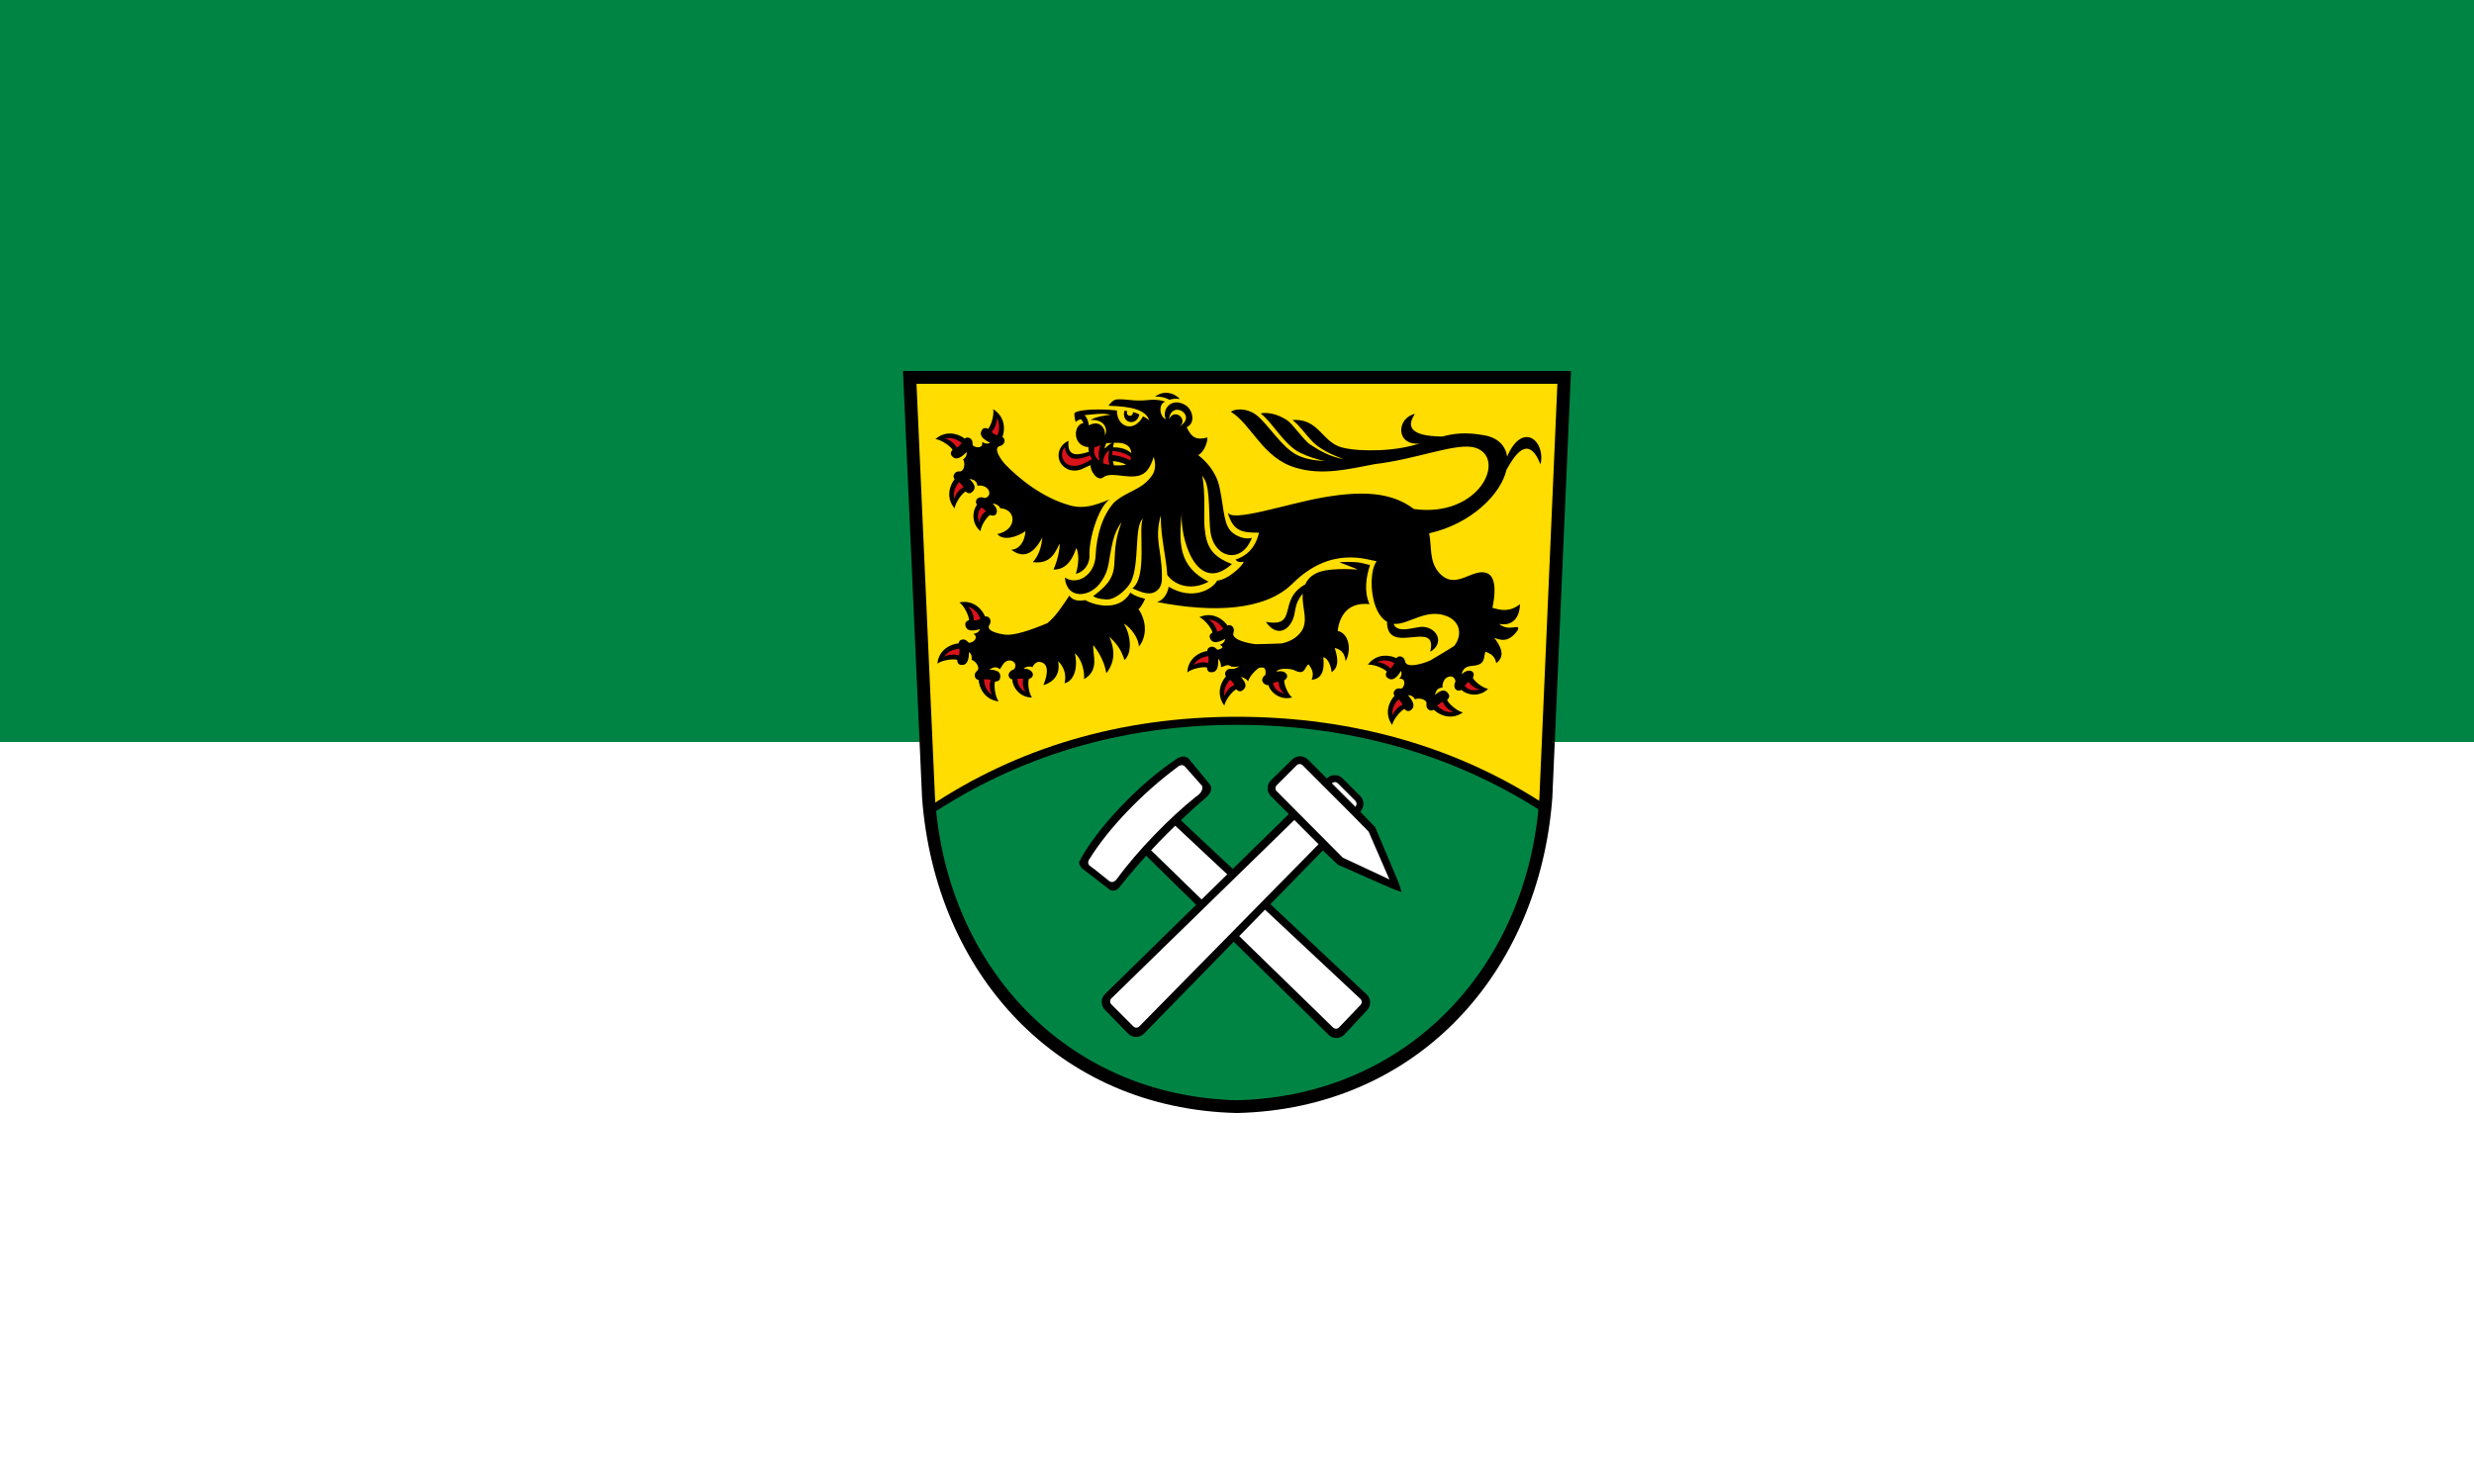 <svg xmlns:rdf="http://www.w3.org/1999/02/22-rdf-syntax-ns#" xmlns="http://www.w3.org/2000/svg" height="100%" width="100%" version="1.1" xmlns:cc="http://creativecommons.org/ns#" xmlns:dc="http://purl.org/dc/elements/1.1/" viewBox="0 0 2000 1200">
 <rect x="0" y="0" width="2000" height="1200" fill="#333333" stroke="none"/>
 <rect x="0" y="0" width="2000" height="600" fill="#008444" />
 <rect x="0" y="600" width="2000" height="600" fill="#fff" /><g transform="matrix(0.9,0,0,0.9,730,300)">
 <path d="m576.77 382.64 16.19-376.78-585.93 0.002 16.66 376.78c7.506 152.63 124.38 278.18 276.31 276.89 151.92-1.29 269.4-124.62 276.77-276.89" fill-rule="evenodd" fill="#fd0"/>
 <path d="m301.46 659.16c-146.72 0-262.74-115.51-277.15-268.32 77.7-51.72 170.05-80.17 275.69-80.17s200.92 28.45 278.61 80.17c-14.41 152.81-130.43 268.32-277.15 268.32" fill-rule="evenodd" fill="#000"/>
 <path d="m300 659.16c-146.72 0-261.28-107.37-275.69-260.17 77.7-51.75 170.05-81.07 275.69-81.07s200.92 29.32 278.61 81.07c-14.41 152.8-131.89 260.17-278.61 260.17" fill-rule="evenodd" fill="#008444"/>
 <path d="m0-0 17.129 383.68c11.837 157.09 121.2 279.25 282.87 283 161.77-3.75 271.38-125.8 283.22-283l16.78-383.68zm12.121 11.478h575.66l-16.15 371.73c-9.85 150.88-117.36 268.23-271.63 271.99-154.05-3.76-261.43-121.35-271.28-271.99z" fill-rule="evenodd" fill="#000"/>
 <path d="m295.03 265.65c2.28 0.17 5.23 0.23 7.23-0.42-2.2 1.64-5.33 2.72-7.34 2.39-4.56-0.57-7.05 4.17-4.79 6.76-3.7 3.86-9.82 15.19-1.48 26.26 0.81-5 7.14-13.01 10.71-14.68 1.3 1.56 3.27 2.34 4.82 1.45 6.79-3.94 1.94-9.42-0.77-12.62 4.08 1.27 5.54 2.28 6.5 4.13 1.47-4.72 6.07-9.52 9.51-12.06 0.96-0.41 2.15-0.6 3.65-0.46 2.44 0.26 2.91 2.77 2.5 6.61-6.02 4.19-1.44 9.67 2.56 9.2 2.64 7.82 11.92 13.84 21.38 11.06-3.57-2.74-7.23-11.06-7.05-15.37 5.93-3.65 0.93-10-6.95-7.62 1.41-3.88 13.05-2.89 15.9-1.47 10.07 5.02 8.71-2.33 12.88-5.32 1.84 2.88 5.62 6.87 2.79 13.92 11.75-0.9 11.17-13.48 10.39-20.22 3.4 0.29 6.65 5.97 7.58 13.46 5.88-4.28 6.37-10.58 2.72-21.83 6.64 1.59 8.97 5.4 9.82 11.92 5.7-10.75 2.7-25.03-7.08-27.23v-0.89c1.74-11.5 8.15-25.27 28.54-23.17-5.15-11.19-3.05-24.78 0.47-35.12-8.25-1.71-8.68-3.32-27.22-2.58-2.36-0.29 18.01 6.76 15.68 6.6s-9.46-0.41-11.73-0.39c-14.83 0.16-29.32 1.12-34.95 13.76-25.47 14.08-5.51 38.91-35.35 33.68 9.07 13.21 20.24 8.97 24.73-3.55 1.99-5.52 1.04-13.74 8.45-21.72-1.4 13.01 6.74 25.68-3.32 36.31-4.36 4.63-9.8 7.09-15.79 8.34-7.44 0.39-17.16 0.49-22.96 0.67-2.18 0-23.22-3.19-20.17-10.55 1.61-4.3-2.41-7.84-5.46-6.24-2.9-4.48-12.52-13.06-25.2-7.51 4.65 1.96 10.99 9.97 11.78 13.81-1.82 0.91-3.02 2.64-2.5 4.36 2.24 7.53 10.21 3.26 13.95 1.36-0.7 3.3-2.96 4.77-4.98 5.39 1.43 0.52 2.25 1.28 2.6 2.18-1.1 1.19-2.8 2.05-4.51 2.13-0.48-0.2-0.92-0.5-1.32-0.96-3.14-3.35-8.09-1.29-7.99 2.15-5.31 0.62-17.26 5.44-17.89 19.28 3.81-3.32 13.8-5.46 17.61-4.48 0 2.03 1.01 3.89 2.79 4.18 7.75 1.31 7.44-7.71 7.39-11.91 1.74 1.36 2.52 4.7 2.51 7.31 3.09-0.17 5.34-3.41 9.39-0.3zm-128.51-197.26c-14.1-0.879-14.15-19.555-4.63-21.671 0.16-1.287-2.03-3.192-2.1-3.338-1.76 0.423-3.06 0.846-4.67 2.426-0.65-1.466-1.47-6.48-1.08-8.076 4.4-3.664 26.17-3.745 38.07-2.247 0 15.045 15.32 20.385 23.53 5.227 1.66 0.895 3.89 2.067 5.55 3.761-3.73-12.896-27.01-12.603-36.68-13.286 1.19-1.726 4.6-5.52 7.23-5.634 7.71-0.57 12.34 1.075 20.63 0.944 7.34 0.228 13.25-2.181 23.31 1.042-6.35 1.596-5.55 13.531 0.46 15.794-4.15-8.385 4.87-20.597 17.89-12.472 6.5 4.282 8.84 16.233 0.73 19.636 4.71 9.786 8.98 11.642 18.6 9.281 0.49 2.768-2.31 12.618-8.22 15.81 6.02 4.624 15.92 14.132 19.08 28.558 4.64 21.21 3.3 35.13 12.6 41.77 9.26 6.63 16.56 3.98 16.56 3.98-9 23.74-33.43 18.71-37.11-4.64-2-12.61 0-38.46-5.32-47.737-0.72-1.27-1.43-2.474-2.13-3.598 3.06 17.535 1.17 36.365 2.03 46.365 1.47 17.37 6.29 26.17 24.6 33.14-31.78 28.7-47.31-23.94-44.97-47.32-2.73 28.38-3.45 49.04 23.9 63.22-13.74 7.57-29.12 4.66-37.02-6.04-0.78-15.48-5.9-33.31-5.85-53.39-5.86 20.84 0.69 30.42 1.06 52.76 0.16 6.66-0.16 11.98-5.65 15.51-6.22 3.83-13.68 0.22-20.86-2.88 13.97-10.68 4.86-54.38 9.51-62.73-8.22 6.51-2.73 39.86-10.78 56.84-3.45 6.53-12.17 14.2-19.16 15.66-3.21 0.52-11.46-0.16-14.78-2.8 30.38-22.11 11.62-30.17 25.49-66.45-3.72 5.05-6.25 10.52-7.79 16.94-4.5 18.64-2.53 24.58-10.21 36.09-10.25 15.47-31.49 16.53-32.94-3.27 11.05 7.36 26.7-2.05 27.58-19.37 0.98-19.38 6.17-36.13 16.4-47.87 11.56-10.62 25.13-11.09 34.3-24.486 3.29-4.69 3.5-11.072 1.4-16.624-0.81 3.484-3.43 10.078-7.21 13.579-10.13 9.401-29.93-1.612-37.78 4.624-5.63 4.526-12.32-6.464-11.51-10.876-2.86 1.156-5.52 2.344-7.06 3.175-4.61 2.344-10.36 2.23-14.27 0.162-11.05-5.942-9.39-20.596 1.45-25.139-1.69 15.973 10.05 12.374 18.3 9.834-0.32-1.4-0.5-2.816-0.48-4.184zm32.3-32.645c0.59 0 2.12 0.227 2.67 0.293-0.28 0.423-0.44 0.944-0.44 1.498 0 1.497 1.24 2.735 2.75 2.735 1.52 0 2.74-1.238 2.74-2.735v-0.619c2.37 0.602 4.33 1.384 5.74 2.149-2.13 10.844-16.46 8.141-13.4-3.321zm40.59-9.9c1.45-0.57 6.19-1.53 9.09-0.488-0.7-1.889-5.26-4.413-7.36-5.015-6.96-2.035-11.48 0.456-14.85 2.605 5.37 0 8.77 0.667 13.12 2.898zm-49.94 58.86c-0.42-1.189-0.71-2.459-0.92-3.778 4 0.375 8.27 1.335 11.91 3.191-2.91 0.782-6.54 0.798-9.42 0.668h-1.57zm-1.76-20.174c-2.34 1.352-4.33 2.931-5.94 4.64-0.27 0-0.54 0-0.81 0.163 0.47-1.53 1.01-3.012 1.53-4.363 1.66-0.163 3.5-0.293 5.22-0.391zm17.39 9.346c-4.33-4.038-10.2-5.357-16.42-5.275 0.21-1.515 0.47-2.931 0.74-4.152h1.75c10.45-0.261 13.61 4.396 13.93 9.492zm33.79-30.773c5.76-10.583 17.73 1.368 9.17 6.871 17.01-9.704-6.5-24.667-9.17-6.871zm-57.56 15.012c1.01-7.229-5.45-14.426-14.33-9.248-0.34-2.556-1.53-7.246-4.05-9.167 7.6-0.749 17.96-2.263 23.32-0.244-2.61 0-13.21 1.498-17.9 4.64 10.39-1.205 16.58 6.334 12.96 14.019zm-65 208.15v-0.17c0.64-2.16 3.78-5.14 6.24-4.8 5.89 0.81 9.56 5.65 3.6 20.99 3.17-1.01 16.18-5.34 13.19-21.61 6.46 6.2 7.28 14.67 5.68 19.8 7.46-1.21 12.73-12.47 9.28-26.82 6.77 5.41 8.86 17.49 8.29 23.2 14.72-8.32 7.1-23.34 8.37-30.57 3.3 4.43 9.65 13.04 11.64 25.22 5.19-6.34 9.75-17.1 2.64-32.79 6.92 6.44 10.58 11.56 13.72 20.98 6.61-6.02 6.25-21.15-0.58-32.66 6.83 3.7 13.46 13.89 13.49 20.63 5.2-6.33 9.07-19.5-0.47-33.98 0.86 0.6 4.1-4.51 6.06-9.07 0 0-9.23-1.84-13.26-5.58-10.38 18.46-34.43 10.65-40.5 6.77-2.22 0.5-10.7 1.86-14.24-4.05-7.49 11.03-11.72 17.91-19.71 24.76-16.58 6.92-30.108 11.28-38.103 10.37-2.165-0.26-18.464-2.51-13.921-9.05 2.491-3.86-0.7-8.16-4.022-7.25-1.872-4.98-9.459-15.41-23.039-12.68 4.152 2.9 8.63 12.07 8.614 16.01-1.987 0.5-3.534 1.92-3.387 3.72 0.602 7.82 9.297 5.33 13.351 4.29-1.384 3.06-3.908 4.02-6.008 4.2 4.901 3.06 0.375 8.09-3.989 8.02-0.472-0.21-0.895-0.55-1.254-1.02-2.93-3.55-7.994-1.79-8.124 1.64-5.325 0.3-17.552 4.38-19.034 18.16 4.022-3.08 14.116-4.61 17.861-3.39-0.163 2.04 0.782 3.94 2.524 4.35 7.653 1.77 7.897-7.26 8.108-11.45 2.426 2.17 2.654 4.74 2.264 6.77 0 0.17-0.163 0.2-0.179 0.3 3.028 0.16 8.694 7.15 4.982 9.95-3.582 2.88-1.889 7.96 1.547 8.12 0.211 5.33 4.152 17.6 17.894 19.28-3.029-4.06-4.413-14.17-3.159-17.89 2.035 0.16 3.956-0.74 4.396-2.5 1.872-7.6-5.438-7.91-9.623-8.17 3.729-2.05 5.748-3.24 9.574-0.36 2.084-2.67 3.826-8.99 10.29-7.67 3.567 1.21 4.787 4.58 2.41 7.69-6.92 2.46-5.633 8.48-1.644 9.08 0.504 8.24 7.881 16.5 17.731 16.29-2.72-3.57-4.07-12.57-2.77-16.68 6.68-1.97 3.52-9.41-4.7-9.18 1.12-1.58 5.69-2.75 7.91-1.3zm-53.612-199.57c-0.196-0.473-0.277-1.01-0.228-1.612 0.244-4.592-4.657-6.741-7.067-4.299-4.119-3.403-15.874-8.694-26.311 0.407 5.047 0.456 13.481 6.204 15.403 9.623-1.466 1.416-2.101 3.435-1.091 4.917 4.412 6.497 10.729 0 13.725-2.898 0.31 3.24-1.27 5.275-2.93 6.496-0.163 0-0.245 0-0.342 0.163 2.165 2.117 1.53 11.17-3.094 10.698-4.591-0.326-6.789 4.558-4.396 7.017-3.452 4.046-8.906 15.736 0 26.286 0.537-5.03 6.383-13.4 9.851-15.27 1.384 1.48 3.403 2.15 4.9 1.16 6.546-4.32 1.384-9.506-1.497-12.55 4.119 1.042 6.415 1.53 7.261 6.25 4.413-0.72 7.93 1.06 9.346 3.04 2.475 3.37 1.352 7.1-2.686 8.03-6.904-2.54-9.753 2.91-7.067 5.93-4.901 6.65-4.51 17.71 3.192 23.86 0.195-4.49 4.917-12.27 8.548-14.6 6.382 2.77 8.727-4.97 2.263-10.05 1.856-0.5 6.154 1.53 6.92 4.07 14.622 0.66 15.452 19.44-2.687 23.14 5.113 6.32 17.339 2.98 25.339-2.67-0.92 10.1-5.78 16.36-12.786 16.75 9.786 7.48 19.346 5.36 27.826-10.97-0.75 8.13-2.88 15.96-8.55 22.1 16.71 2.18 20.42-9.63 24.13-16.64 0.26 4.73-1.84 15.22-5.52 23.33 8.44 0.16 15.89-4.95 20.39-19.39 2.6 4.28 2.52 14.32-0.33 23.26 7.23-1.82 11.82-8.02 12.26-15.09-0.88-15.91 7.75-44.34 17.9-51.71-13.31 5.32-22.94 8.72-35.47 5.26-25.59-7.1-46.92-25.17-58.546-37.3-1.498-1.58-11.837-14.377-4.07-16.103 4.461-1.14 5.031-6.464 1.986-8.027 2.003-4.95 3.517-17.748-8.304-24.977 1.075 4.95-1.856 14.735-4.559 17.601-1.791-0.977-3.891-0.977-5.015 0.423-4.852 6.171 3.208 10.242 6.904 12.228-3.11 1.303-5.601 0.293-7.278-0.993 1.53 5.568-5.21 6.187-8.369 3.175zm372.03 158.75c0 31.6 46.35-3.73 38.78 26.85 12.62-7.23 7.13-21.14-6.11-22.41-6.56-0.62-23.33 6.86-26.8-2.7 13.57 1.19 28.94-14.49 47.94-6.89 11.75 4.71 14.18 16.67 6.64 26.64-6.37 4.2-16.02 9.75-21.48 13.06-1.85 1.14-21.78 8.66-22.76 0.75-0.7-4.55-5.94-5.62-7.8-2.74-4.74-2.46-17.32-5.21-25.64 5.88 5.01-0.6 14.47 3.25 17.06 6.22-1.14 1.67-1.33 3.78 0 5.03 5.67 5.42 10.5-2.2 12.83-5.7 1.01 3.22-0.24 5.6-1.67 7.15 5.68-1 5.65 5.78 2.36 8.64-0.51 0.17-1.05 0.18-1.63 0-4.56-0.7-7.17 3.99-4.97 6.63-3.78 3.76-10.17 14.96-2.11 26.21 0.94-4.96 7.45-12.81 11.05-14.41 1.27 1.6 3.22 2.43 4.8 1.57 6.88-3.76 1.05-10.67-1.58-13.94 3.26 0 5.13 1.78 6.19 3.55v0.34c2.31-1.95 11.25-0.45 10.34 4.1-0.75 4.53 3.89 7.2 6.56 5.05 3.72 3.83 14.82 10.37 26.18 2.46-4.95-0.99-12.71-7.62-14.24-11.25 1.61-1.25 2.46-3.17 1.61-4.77-3.66-6.92-9.33-2.28-12.64 0.29 1.44-4 2.15-6.23 6.92-6.62-0.29-4.48 1.81-7.8 3.93-9.01 3.6-2.15 7.21-0.68 7.73 3.44-3.19 6.61 1.97 9.99 5.23 7.6 6.15 5.5 17.19 6.19 24.06-0.89-4.46-0.62-11.74-6.06-13.71-9.9 3.36-6.09-4.12-9.17-9.8-3.23-0.31-1.9 2.12-5.97 4.72-6.49v-0.17c1.42-0.42 3.24-0.78 5.74-1.01 11.2-1.02 8.74-7.91 10.71-12.65 3.06 1.47 8.4 2.88 9.69 10.37 9.52-6.96 2.39-17.35-1.81-22.68 4.41 1.22 12.26 5.72 21.12-7.01 2.75-6.73-7.75 2.13-16.77-5.52 15.45 2.68 18.75-10.46 18.75-17.77-9.07 7.17-17.06 5.54-24.48 3.32 0-0.16-0.17-0.24-0.23-0.37 1.85-8.5 4.78-27.61-5.39-31-13.16-4.38-27.75 16.13-42.37 0-9.25-10.18-6.62-23.06-9.07-35.63 37.81-8.5 64.46-35.23 69.38-56.962 6.5-11.658 19.31-33.558 30.58-4.95 5-20.711-16.02-39.484-29.94-7.066-1.44-9.46-7.9-16.706-20.14-19.002-16.71-3.126-27.68-1.774-38.12 1.043-12.42-0.212-37.37-1.547-24.57-20.353-16.77 3.712-17.45 28.787 4.38 26.637-9.3 2.752-20.27 5.227-35.48 5.943-12.81 0.489-25.19 0-34.55-2.426-18.06-4.884-20.66-26.295-44.34-24.667 7.04 5.634 10.83 11.886 17.93 19.376 5.98 6.236 16.12 11.413 27.18 15.5-0.22 0.163-0.48 0-0.87 0-10.79-2.263-18.71-6.61-28.28-12.781-5.19-3.175-15.6-18.301-20.56-21.72-8.68-5.878-18.48-7.653-24-6.22 10.63 7.815 20.9 28.184 35.59 35.332 7.46 3.614 15.66 6.203 22.4 7.376-10.16-0.424-18.51-1.971-25.71-5.618-13.38-6.952-25.18-26.751-35.6-35.348-6-4.901-16.56-7.49-23.45-3.305 18.87 11.658 28.53 41.551 58.14 50.246 23.68 7.278 47.71 1.303 71.24-3.208 37.27-4.282 73.46-19.636 89.87-14.784 29.16 8.63 4.64 63.337-54.83 55.147-20.46-15.62-47.39-16.27-80.65-10.57-33.85 5.79-83.98 23.4-86.67 13.22 4.76 18.04 13.97 18.64 28.19 18.58-3.21 14.11-11.58 21.12-21.14 24.22 2.26 2.5 3.99 2.45 7.33 1.91 0 2.95-14.17 16.43-23.74 16.9-4.35 8.21-22.57 18.27-43.57 5.54-1.19 6.77-4.93 12.22-10.47 13.74 50.83 9.95 97.22 7.8 121.77-16.61 34.41-34.22 67.1-21.21 75.42-20.03-7.73 10.7-5.73 45.81 9.12 54.17 0.16 0 0.19 0.17 0.29 0.17" fill-rule="evenodd" fill="#000"/>
 <path d="m249.57 403.66 166.89 156.45c2.02 1.94 3.08 4.5 3.13 7.05 0 2.56-0.87 5.16-2.77 7.18l-20.34 21.82c-1.9 2-4.48 3.05-7.03 3.11-2.56 0-5.15-0.88-7.13-2.77l-163.91-160.99c-12.75 14.1-22.51 26.36-24.05 28.46-2.36 3.25-6.37 3.32-8.34 2.28l-25.81-19.77c-0.66-1.81-2.34-3-1.93-5.44 14.31-28.69 54.59-71.23 88.13-92.92 0.2-0.16 0.39-0.29 0.6-0.39 2.69-1.35 6.11-2.3 9.41 0.36l18.92 22.99c4.37 5.55-1.72 11.14-4.77 13.59-4.54 3.7-12.09 10.46-21 18.99" fill-rule="evenodd" fill="#000"/>
 <path d="m386.34 589.91c0.75 0.7 1.71 1.02 2.67 1.01 0.99 0 1.94-0.41 2.65-1.16l19.31-20.22c0.74-0.78 1.08-1.74 1.06-2.7 0-0.98-0.41-1.92-1.17-2.66l-166.35-155.64c-4.73 4.6-9.71 9.58-14.76 14.79-2.36 2.42-4.65 4.87-6.9 7.29l163.49 159.29" fill-rule="evenodd" fill="#fff"/>
 <path d="m445.51 460.53-21.46-50.83-13.37-13.71c1.94-1.95 2.91-4.54 2.91-7.08 0-2.56-0.97-5.16-2.93-7.1l-15.71-15.71c-1.95-1.97-4.54-2.97-7.11-2.97-2.56 0-5.15 1-7.1 2.97l-17.02-17c-1.95-1.96-4.54-2.95-7.1-2.95-2.57 0-5.12 1.01-7.11 2.95l-19.07 18.67c-1.97 1.94-2.94 4.55-2.94 7.1 0 2.56 0.99 5.15 2.94 7.1l16.11 16.1-165.1 161.72c-2.01 1.95-2.97 4.56-2.97 7.11 0 2.57 1 5.15 2.95 7.12l20.82 21.34c1.96 1.96 4.55 2.95 7.1 2.93 2.56 0 5.15-0.96 7.07-2.91l160.7-164.6 13.57 12.83 48.21 21.3 8.87 3.21-2.29-7.59" fill-rule="evenodd" fill="#000"/>
 <path d="m246.57 355.81c-33.03 24.5-62.55 56.14-78.49 81.73 0 0-3.88 4.51-0.16 7.1 3.76 2.59 15.22 12.05 17.24 13.55 0 0 3.35 3.17 7.11-2.01 18.29-25.22 47.99-55.47 70.42-73.35 8.7-5.6 5.85-10.56 5.54-10.53l-13.65-15.39c-1.77-2.34-3.97-4.39-8.05-1.1" fill-rule="evenodd" fill="#fff"/>
 <path d="m335.64 377.54c-0.75-0.75-1.11-1.67-1.11-2.65s0.36-1.94 1.11-2.67l17.96-17.98c0.73-0.75 1.67-1.09 2.65-1.1 0.99 0 1.94 0.37 2.69 1.1l21.37 21.4 21.15 21.15 16.79 17.11 18.66 42.94-41.91-19.61-59.36-59.69" fill-rule="evenodd" fill="#fff"/>
 <path d="m385.22 370.49c0.76-0.78 1.7-1.14 2.68-1.14s1.94 0.36 2.69 1.11l15.71 15.71c0.73 0.73 1.09 1.68 1.09 2.67 0 0.96-0.36 1.92-1.11 2.67l-21.03-21.05" fill-rule="evenodd" fill="#fff"/>
 <path d="m212.24 588.88c-0.7 0.72-1.68 1.08-2.64 1.08-1 0-1.94-0.38-2.69-1.11l-19.77-19.78c-0.74-0.75-1.1-1.7-1.1-2.67 0-0.98 0.34-1.94 1.1-2.67l164.36-160.32 21.76 21.76-161.02 163.71" fill-rule="evenodd" fill="#fff"/>
 <path d="m274.19 256.19c-6.42 0.87-10.72 3.83-13.27 7.98 5.05-2.77 9.85-2.77 13.17-1.92 0.51-2.1 0.49-3.81 0.16-6.06zm19.62 21.14c-4.38 4.75-5.8 9.78-5.11 14.6 2.11-5.35 5.81-8.4 8.9-9.88-0.94-1.94-2.05-3.24-3.79-4.72zm147.53-14.97c-5.78-2.88-11.01-2.85-15.45-0.86 5.73 0.55 9.69 3.26 11.97 5.81 1.59-1.45 2.55-2.86 3.48-4.95zm63.16 20.44c2.1 2.77 6.88 5.34 13.48 3.19-3.4-0.16-8-3.34-9.87-6.82-1.14 0.88-2.36 2-3.61 3.63zm-24.64 18.01c4.59 4.55 9.56 6.17 14.4 5.68-5.26-2.33-8.18-6.14-9.53-9.28-1.97 0.88-3.32 1.92-4.87 3.6zm-34.79-5.85c-4.5 4.64-6.04 9.64-5.49 14.47 2.26-5.29 6.04-8.25 9.17-9.65-0.91-1.97-1.97-3.31-3.68-4.82zm-157.4-63.39c-3.61-5.37-8.17-7.91-13.01-8.36 4.71 3.3 6.82 7.6 7.54 10.95 2.1-0.47 3.63-1.23 5.47-2.59zm-218.13-8.84c-2.393-6-6.317-9.46-10.958-10.94 3.908 4.24 5.064 8.89 5.064 12.31 2.149 0 3.81-0.44 5.894-1.37zm-18.903 26.8c-6.448 0.49-10.926 3.18-13.726 7.15 5.194-2.44 9.997-2.13 13.253-1.11 0.635-2.06 0.733-3.76 0.473-6.04zm22.078 27.52c0.391 6.46 3.028 10.97 6.969 13.82-2.394-5.22-2.019-10.01-0.945-13.27-2.051-0.65-3.761-0.78-6.024-0.55zm30.215-0.46c-0.45 3.44 1.14 8.65 7.33 11.76-2.34-2.46-3.32-7.99-2.21-11.79-1.42-0.18-3.06-0.24-5.12 0zm-18.118-218.76c2.329-6.04 1.792-11.234-0.602-15.451 0 5.747-2.328 9.948-4.657 12.455 1.596 1.449 3.094 2.264 5.259 2.996zm-14.279 64.826c-2.54 2.35-4.64 7.36-1.872 13.71-0.244-3.38 2.54-8.27 5.829-10.47-0.977-1.05-2.198-2.14-3.957-3.24zm-20.287-22.802c-4.103 5.012-5.21 10.102-4.266 14.872 1.807-5.45 5.324-8.72 8.32-10.37-1.058-1.89-2.231-3.12-4.054-4.502zm2.491-35.185c-5.064-4.038-10.176-5.08-14.931-4.071 5.487 1.726 8.793 5.21 10.486 8.19 1.872-1.091 3.094-2.279 4.445-4.119zm127.19 18.415c-0.73-4.852 2.23-9.753 5.34-11.935-0.42 2.703-1.51 9.118 0.3 13.123-2.24-0.325-4.06-0.781-5.64-1.188zm-8.06-14.443c-1.3 6.53 1.99 10.535 5.03 12.033-1.79-2.654-1.41-9.362 0.44-14.068-1.97 1.059-3.92 1.4-5.47 2.035zm-1.98 10.535c-2.53 1.351-5.15 2.849-7.75 4.038-16.42 7.538-23.53-7.246-16.82-14.621 2.13 15.044 16.1 9.476 20.28 8.092 0.8-0.277 1.63-0.538 2.49-0.814 0.49 1.156 1.1 2.263 1.8 3.305zm35.03-1.873c0 0.212 0 0.424-0.16 0.635 0-0.211 0-0.423 0.16-0.635zm-0.16 0.652c0 0.244-0.16 0.488-0.16 0.732 0 0.196-0.16 0.391-0.16 0.587 0-0.196 0.16-0.391 0.16-0.587 0-0.244 0.16-0.488 0.16-0.732zm-0.32 1.547v0.227 0.163-0.163-0.227zm-0.17 0.455v0.163-0.163zm-0.16 0.407c-4.7-2.865-10.78-4.331-16.12-4.852 0-1.253 0-2.491 0.16-3.696 5.49 0.228 12.05 2.378 16.61 5.487 0 0.212 0 0.424-0.16 0.635 0 0.245-0.16 0.489-0.16 0.733 0 0.196-0.17 0.391-0.17 0.586v0.228 0.163 0.163 0.163zm0-0.276zm0 0.276v-0.162 0.162zm128.32 200.08c0.46 3.42 3.35 8.03 10.16 9.4-2.92-1.74-5.33-6.82-5.23-10.78-1.43 0.19-3.04 0.57-4.93 1.38" fill-rule="evenodd" fill="#da121a"/>
</g></svg>
